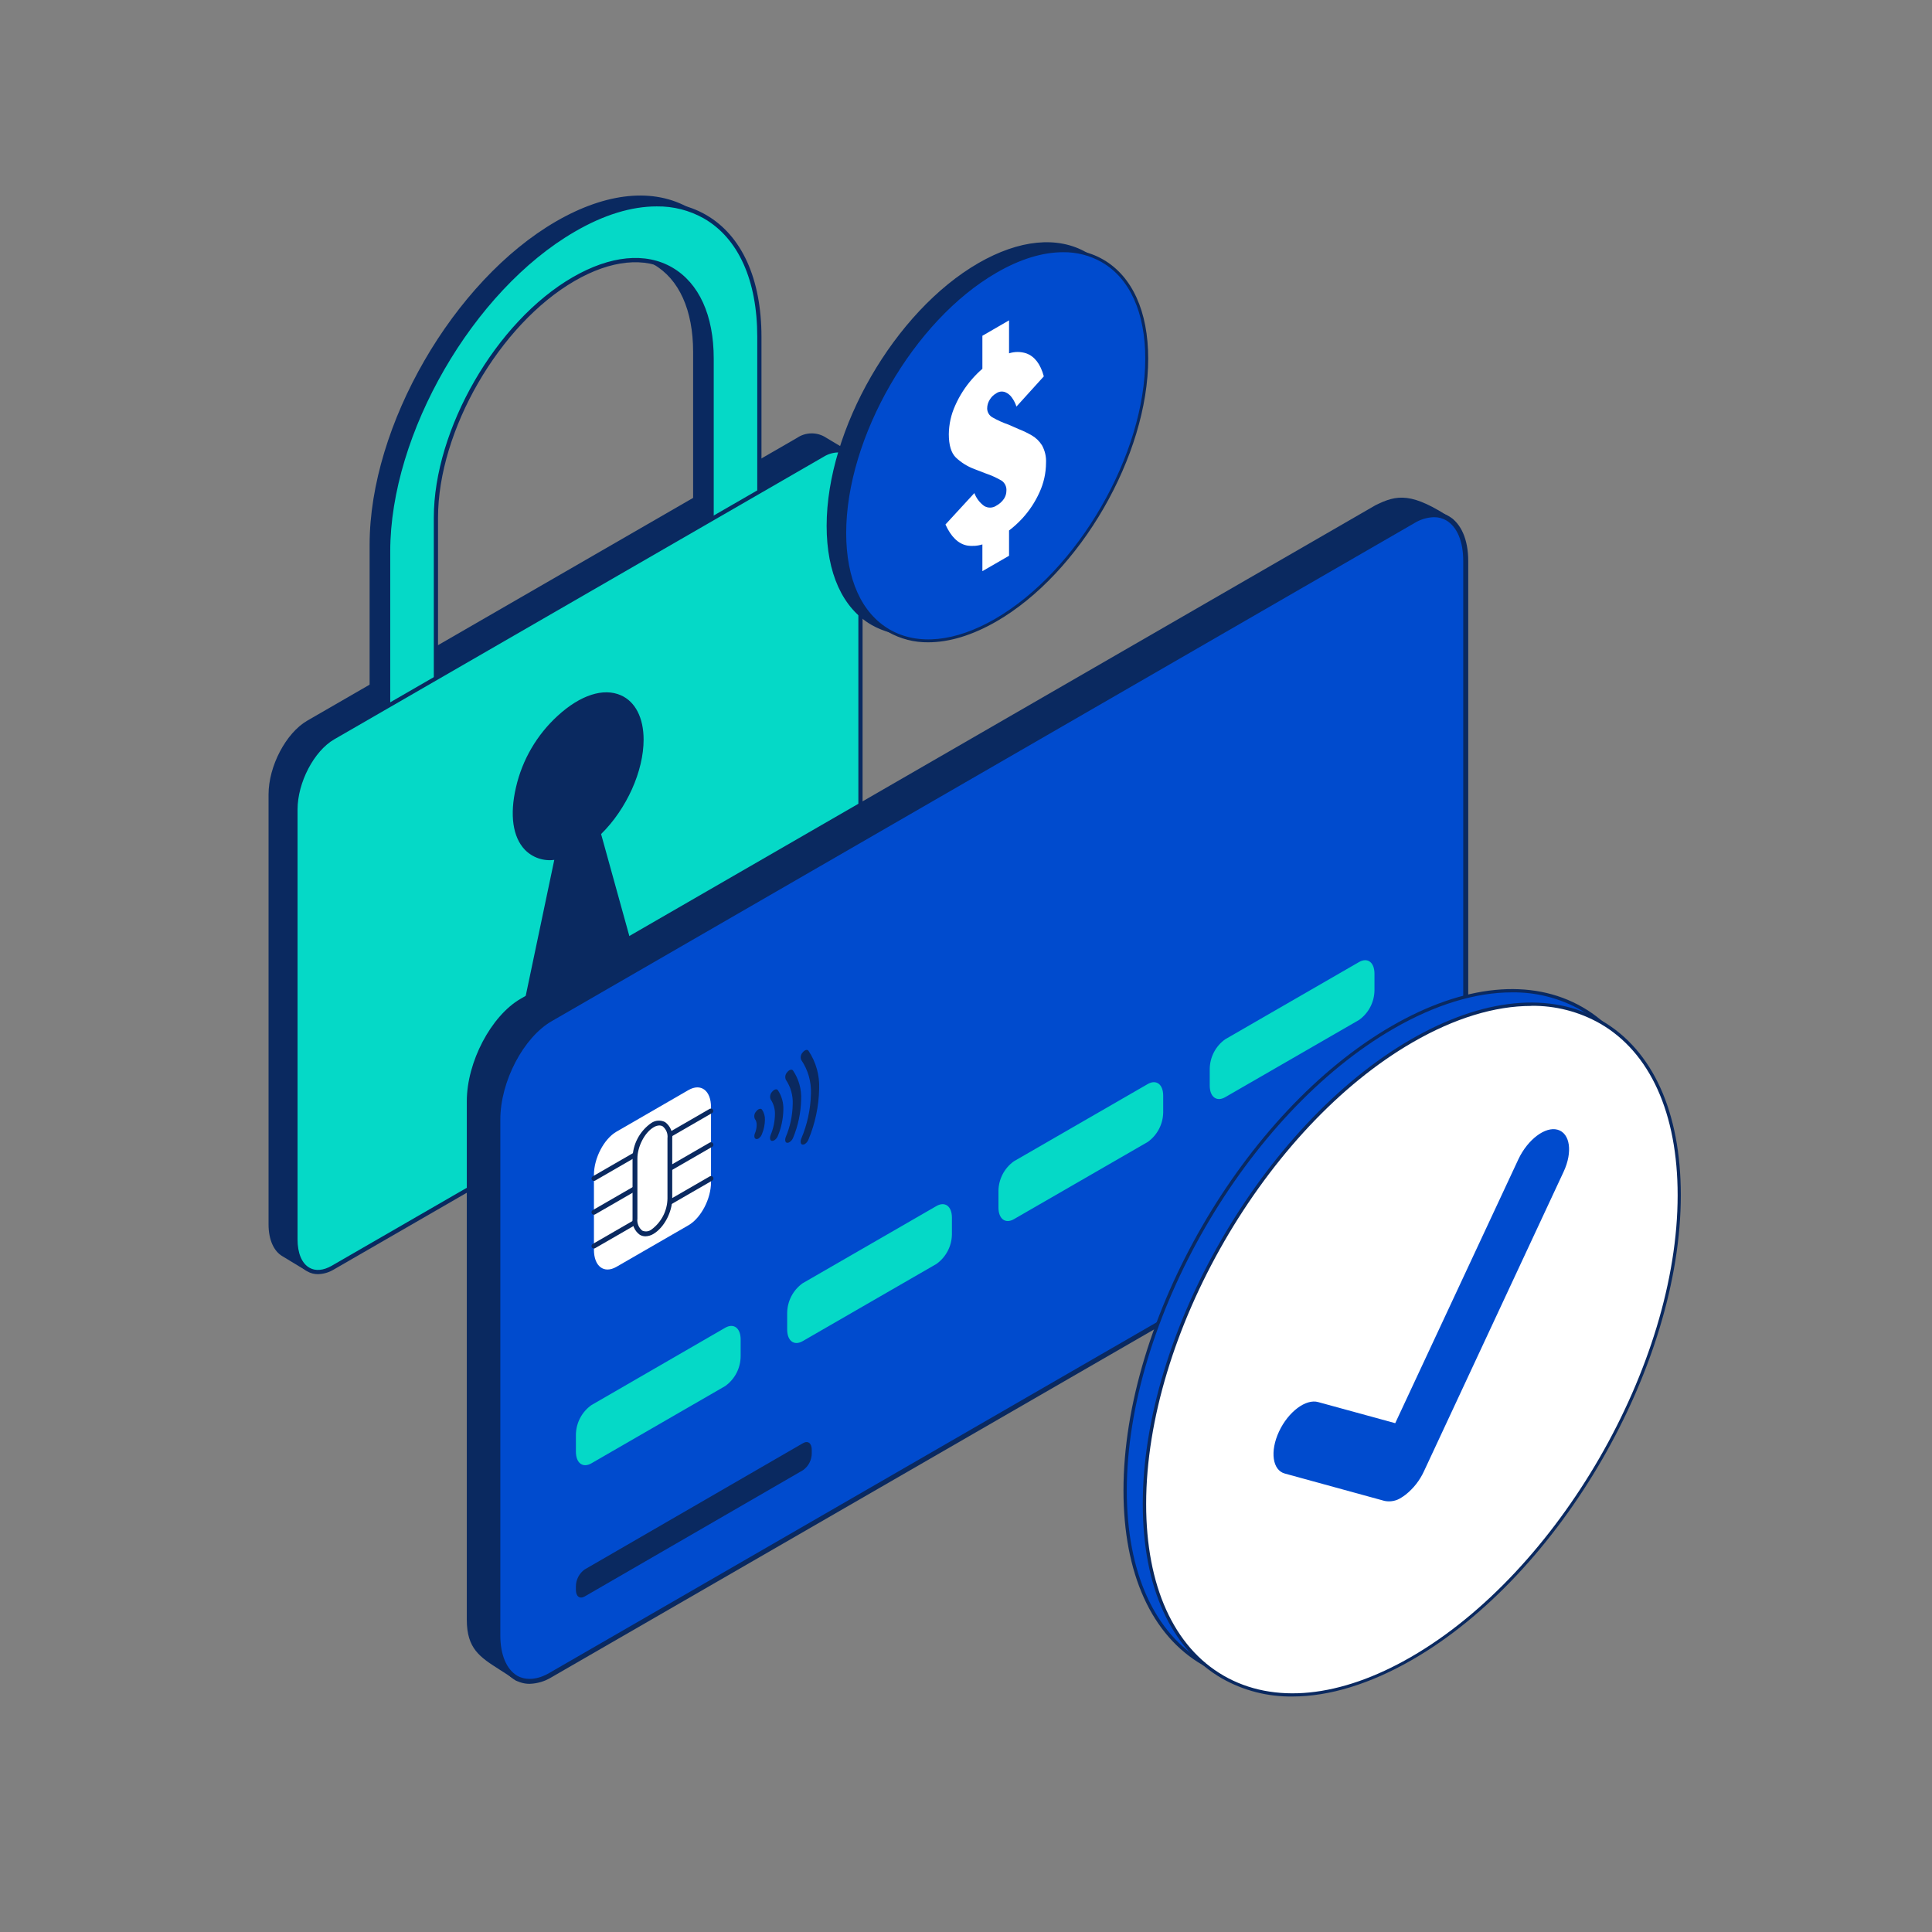 <svg width="387" height="387" viewBox="0 0 387 387" fill="none" xmlns="http://www.w3.org/2000/svg">
<rect x="0" y="0" width="387" height="387" fill="#808080" stroke="none"/>
<path d="M169.665 90.662L165.273 88.04C164.467 87.503 163.518 87.221 162.549 87.23C161.581 87.239 160.638 87.539 159.842 88.091L61.763 144.719C57.597 147.131 54.174 153.59 54.174 159.146V245.252C54.174 248.271 55.186 250.388 56.779 251.297L61.45 254.122L169.665 90.662Z" fill="#0A2960"/>
<path d="M61.491 254.544C61.414 254.546 61.338 254.525 61.272 254.484L56.601 251.652C54.822 250.64 53.793 248.28 53.793 245.252V159.146C53.793 153.463 57.276 146.828 61.55 144.356L159.63 87.728C160.488 87.139 161.502 86.82 162.543 86.809C163.583 86.799 164.603 87.098 165.473 87.669L169.875 90.3C169.923 90.33 169.965 90.369 169.999 90.416C170.031 90.462 170.056 90.515 170.067 90.571C170.08 90.626 170.081 90.684 170.071 90.74C170.062 90.797 170.04 90.85 170.009 90.898L61.837 254.358C61.799 254.416 61.748 254.463 61.688 254.495C61.627 254.527 61.56 254.544 61.491 254.544ZM162.606 87.652C161.702 87.702 160.829 87.993 160.076 88.495L61.997 145.116C57.95 147.451 54.661 153.757 54.661 159.179V245.285C54.661 248.027 55.505 250.101 57.056 250.96L61.382 253.583L169.091 90.848L165.077 88.445C164.337 87.968 163.485 87.695 162.606 87.652Z" fill="#0A2960"/>
<path d="M148.829 99.887V66.159C148.829 42.449 132.177 32.837 111.645 44.692C91.113 56.547 74.469 85.384 74.469 109.094V142.822L84.031 137.298V102.383C84.031 84.777 96.392 63.36 111.645 54.557C126.898 45.754 139.259 52.871 139.259 70.502V105.418L148.829 99.887Z" fill="#0A2960"/>
<path d="M74.461 143.235C74.388 143.235 74.315 143.218 74.25 143.185C74.186 143.146 74.133 143.091 74.096 143.026C74.059 142.961 74.04 142.888 74.039 142.813V109.086C74.039 85.275 90.819 56.227 111.434 44.321C121.502 38.512 130.988 37.576 138.147 41.716C145.305 45.856 149.251 54.524 149.251 66.168V99.896C149.251 99.969 149.231 100.041 149.195 100.105C149.157 100.169 149.104 100.221 149.04 100.258L139.471 105.781C139.407 105.818 139.334 105.837 139.26 105.837C139.186 105.837 139.113 105.818 139.049 105.781C138.985 105.744 138.932 105.692 138.895 105.628C138.858 105.564 138.839 105.492 138.839 105.419V70.502C138.839 62.138 136.038 55.923 130.963 52.989C125.887 50.055 119.099 50.746 111.856 54.92C96.746 63.647 84.453 84.938 84.453 102.383V137.3C84.454 137.375 84.434 137.448 84.397 137.514C84.36 137.579 84.307 137.633 84.242 137.67L74.671 143.193C74.606 143.225 74.533 143.239 74.461 143.235ZM128.248 40.013C123.188 40.013 117.649 41.699 111.856 45.072C91.468 56.876 74.882 85.545 74.882 109.103V142.105L83.609 137.047V102.375C83.609 84.668 96.097 63.04 111.434 54.187C118.947 49.844 126.03 49.127 131.384 52.247C136.738 55.367 139.681 61.817 139.681 70.494V104.677L148.408 99.618V66.151C148.408 54.844 144.614 46.421 137.725 42.449C134.839 40.809 131.567 39.968 128.248 40.013Z" fill="#0A2960"/>
<path d="M152.109 101.219V67.492C152.109 43.781 135.464 34.169 114.933 46.024C94.401 57.88 77.748 86.716 77.748 110.427V144.154L87.318 138.631V103.715C87.318 86.109 99.679 64.693 114.933 55.89C130.186 47.087 142.546 54.203 142.546 71.834V106.751L152.109 101.219Z" fill="#05D9C7"/>
<path d="M77.748 144.568C77.675 144.566 77.603 144.549 77.537 144.517C77.473 144.479 77.42 144.423 77.383 144.359C77.347 144.294 77.327 144.22 77.326 144.146V110.418C77.326 86.607 94.106 57.559 114.721 45.653C124.789 39.844 134.275 38.908 141.434 43.048C148.592 47.188 152.531 55.856 152.531 67.5V101.228C152.53 101.301 152.51 101.373 152.473 101.437C152.436 101.501 152.384 101.554 152.319 101.59L142.758 107.113C142.693 107.15 142.621 107.17 142.547 107.17C142.473 107.17 142.4 107.15 142.336 107.113C142.271 107.078 142.217 107.025 142.18 106.961C142.143 106.897 142.124 106.824 142.125 106.751V71.834C142.125 63.47 139.326 57.256 134.25 54.321C129.174 51.387 122.378 52.078 115.143 56.252C100.033 64.979 87.74 86.27 87.74 103.715V138.631C87.74 138.706 87.721 138.778 87.684 138.841C87.647 138.906 87.593 138.957 87.529 138.993L77.959 144.525C77.893 144.556 77.82 144.57 77.748 144.568ZM131.535 41.345C126.476 41.345 120.936 43.031 115.143 46.404C94.755 58.208 78.169 86.877 78.169 110.444V143.447L86.896 138.387V103.715C86.896 86.008 99.376 64.38 114.721 55.527C122.234 51.185 129.317 50.468 134.672 53.588C140.025 56.708 142.968 63.158 142.968 71.834V106.017L151.687 100.958V67.467C151.687 56.16 147.901 47.736 141.012 43.765C138.124 42.131 134.853 41.295 131.535 41.345Z" fill="#0A2960"/>
<path d="M164.901 197.19L66.652 253.912C62.529 256.289 59.182 253.767 59.182 248.271V162.189C59.182 156.624 62.554 150.166 66.77 147.763L164.849 91.134C169.015 88.731 172.438 91.286 172.438 96.843V182.949C172.362 188.421 169.024 194.812 164.901 197.19Z" fill="#05D9C7"/>
<path d="M63.684 255.227C62.939 255.233 62.206 255.041 61.559 254.671C59.78 253.65 58.76 251.297 58.76 248.271V162.189C58.76 156.507 62.242 149.871 66.526 147.401L164.605 90.772C166.553 89.642 168.458 89.499 169.968 90.376C171.756 91.404 172.784 93.748 172.784 96.843V182.949C172.784 188.574 169.343 195.133 165.111 197.578L66.863 254.299C65.903 254.881 64.806 255.201 63.684 255.227ZM167.817 90.629C166.83 90.663 165.868 90.954 165.027 91.472L66.947 148.1C62.9 150.436 59.603 156.743 59.603 162.165V248.271C59.603 251.003 60.446 253.068 61.981 253.937C63.195 254.645 64.78 254.502 66.441 253.55L164.689 196.828C168.685 194.518 171.94 188.278 171.94 182.923V96.817C171.94 94.052 171.098 91.961 169.546 91.075C169.018 90.778 168.423 90.624 167.817 90.629Z" fill="#0A2960"/>
<path d="M128.458 148.193C128.458 138.681 120.599 135.824 111.965 143.716C107.857 147.473 104.982 152.384 103.718 157.806C101.492 167.384 105.464 172.78 111.56 171.743L104.309 206.314C104.201 206.814 104.241 207.336 104.425 207.814C104.608 208.292 104.926 208.706 105.341 209.006C105.756 209.306 106.249 209.479 106.76 209.505C107.271 209.53 107.779 209.406 108.221 209.146L126.577 198.557C127.083 198.26 127.476 197.806 127.697 197.263C127.918 196.72 127.954 196.12 127.8 195.555L119.891 167.012C124.866 162.131 128.458 154.601 128.458 148.193Z" fill="#0A2960"/>
<path d="M106.898 209.897C106.442 209.894 105.993 209.79 105.583 209.593C105.172 209.395 104.81 209.109 104.523 208.755C104.236 208.401 104.031 207.988 103.923 207.546C103.814 207.103 103.805 206.643 103.896 206.196L111.029 172.241C109.955 172.387 108.86 172.278 107.835 171.923C106.81 171.57 105.882 170.979 105.127 170.2C102.707 167.67 102.075 163.194 103.357 157.705C104.621 152.187 107.539 147.187 111.721 143.371C116.257 139.222 120.869 137.729 124.369 139.272C127.261 140.545 128.922 143.783 128.922 148.159C128.922 154.441 125.549 162.014 120.406 167.072L128.247 195.378C128.43 196.032 128.39 196.728 128.134 197.357C127.877 197.986 127.419 198.512 126.831 198.852L108.475 209.451C107.999 209.739 107.454 209.893 106.898 209.897ZM111.561 171.322C111.675 171.322 111.784 171.367 111.864 171.449C111.914 171.496 111.951 171.557 111.97 171.623C111.989 171.69 111.99 171.761 111.974 171.828L104.722 206.399C104.636 206.818 104.673 207.254 104.829 207.653C104.984 208.052 105.252 208.398 105.599 208.65C105.946 208.9 106.358 209.046 106.786 209.068C107.214 209.091 107.639 208.989 108.011 208.776L126.367 198.178C126.796 197.931 127.13 197.548 127.317 197.09C127.503 196.631 127.531 196.124 127.396 195.648L119.478 167.098C119.459 167.024 119.46 166.948 119.481 166.875C119.501 166.802 119.541 166.737 119.596 166.685C124.655 161.769 128.028 154.341 128.028 148.202C128.028 144.179 126.553 141.22 123.981 140.082C120.844 138.7 116.46 140.183 112.244 144.036C108.191 147.728 105.359 152.566 104.124 157.906C102.935 163.033 103.5 167.3 105.692 169.627C106.433 170.38 107.355 170.93 108.369 171.226C109.383 171.52 110.456 171.55 111.485 171.313L111.561 171.322Z" fill="#0A2960"/>
<path d="M277.316 235.969L103.645 336.2C97.952 332.103 93.991 331.411 93.991 324.405V220.613C93.991 212.828 98.711 203.846 104.52 200.489L275.759 101.65C280.002 99.519 282.853 99.149 290.852 104.443V219.026C290.813 226.773 283.135 232.611 277.316 235.969Z" fill="#0A2960"/>
<path d="M103.645 336.725C103.544 336.724 103.446 336.694 103.363 336.637C102.195 335.8 101.085 335.089 100.093 334.457C96.132 331.936 93.505 330.263 93.505 324.444V220.613C93.505 212.711 98.371 203.496 104.277 200.07L275.477 101.231C279.885 99.013 282.844 98.575 291.047 104.034C291.115 104.078 291.172 104.138 291.211 104.21C291.249 104.281 291.27 104.361 291.27 104.443V219.027C291.27 226.812 283.797 232.777 277.53 236.387L103.859 336.618C103.799 336.673 103.725 336.711 103.645 336.725ZM280.751 100.657C279.036 100.726 277.365 101.217 275.886 102.088L104.764 200.907C99.091 204.186 94.478 213.023 94.478 220.613V324.444C94.478 329.728 96.794 331.197 100.618 333.639C101.592 334.224 102.565 334.885 103.674 335.663L277.072 235.55C283.116 232.057 290.327 226.354 290.327 219.007V104.696C285.851 101.757 283.097 100.657 280.771 100.657H280.751Z" fill="#0A2960"/>
<path d="M283.056 235.793L110.261 335.537C104.422 338.895 99.731 335.333 99.731 327.577V224.252C99.731 216.467 104.441 207.495 110.261 204.137L283.056 104.423C288.894 101.066 293.585 104.627 293.585 112.383V215.709C293.585 223.405 288.866 232.417 283.056 235.793Z" fill="#004BCE"/>
<path d="M106.077 337.289C105.053 337.29 104.046 337.022 103.158 336.511C100.686 335.089 99.266 331.83 99.266 327.578V224.253C99.266 216.36 104.131 207.145 110.038 203.711L282.834 103.947C285.519 102.399 288.137 102.205 290.21 103.392C292.671 104.822 294.102 108.082 294.102 112.335V215.66C294.102 223.552 289.237 232.767 283.33 236.193L110.505 335.956C109.172 336.782 107.645 337.241 106.077 337.289ZM287.241 103.596C285.845 103.642 284.486 104.054 283.3 104.793L110.505 204.557C104.832 207.826 100.219 216.671 100.219 224.253V327.578C100.219 331.47 101.455 334.389 103.615 335.674C105.367 336.646 107.644 336.492 110.019 335.119L282.814 235.356C288.488 232.076 293.099 223.24 293.099 215.66V112.335C293.099 108.442 291.864 105.523 289.704 104.239C288.955 103.81 288.105 103.588 287.241 103.596Z" fill="#0A2960"/>
<path d="M145.273 277.638L118.445 293.13C116.742 294.102 115.36 293.071 115.36 290.793V287.368C115.377 286.213 115.665 285.077 116.201 284.053C116.736 283.029 117.505 282.144 118.445 281.472L145.273 265.96C146.976 264.987 148.359 266.028 148.359 268.296V271.663C148.354 272.832 148.072 273.983 147.536 275.022C146.999 276.06 146.224 276.957 145.273 277.638ZM187.594 253.173L160.766 268.656C159.063 269.628 157.681 268.596 157.681 266.319V262.953C157.7 261.798 157.988 260.663 158.524 259.639C159.06 258.614 159.827 257.729 160.766 257.056L187.594 241.573C189.297 240.601 190.679 241.631 190.679 243.899V247.276C190.661 248.432 190.372 249.567 189.835 250.59C189.299 251.614 188.532 252.498 187.594 253.173ZM229.915 228.739L203.087 244.22C201.383 245.194 200.002 244.162 200.002 241.886V238.519C200.021 237.363 200.309 236.228 200.844 235.203C201.381 234.18 202.149 233.295 203.087 232.621L229.915 217.139C231.618 216.166 233 217.198 233 219.474V222.841C232.982 223.997 232.693 225.132 232.157 226.157C231.622 227.181 230.854 228.065 229.915 228.739ZM272.236 204.304L245.408 219.785C243.704 220.759 242.323 219.727 242.323 217.459V214.083C242.342 212.928 242.63 211.792 243.165 210.768C243.702 209.744 244.47 208.86 245.408 208.186L272.236 192.704C273.939 191.73 275.321 192.762 275.321 195.039V198.406C275.303 199.562 275.014 200.697 274.478 201.721C273.943 202.745 273.175 203.63 272.236 204.304Z" fill="#05D9C7"/>
<path d="M137.899 245.437L123.487 253.757C120.986 255.197 118.972 253.67 118.972 250.341V235.317C118.972 231.989 120.986 228.125 123.487 226.685L137.899 218.356C140.4 216.915 142.424 218.444 142.424 221.771V236.767C142.443 240.134 140.4 243.997 137.899 245.437Z" fill="white"/>
<path d="M118.972 250.089C118.885 250.089 118.8 250.067 118.725 250.024C118.65 249.981 118.587 249.919 118.543 249.845C118.511 249.789 118.49 249.729 118.482 249.666C118.473 249.601 118.478 249.537 118.495 249.475C118.512 249.413 118.542 249.356 118.582 249.306C118.622 249.256 118.672 249.214 118.728 249.183L142.18 235.638C142.263 235.59 142.359 235.568 142.454 235.574C142.55 235.58 142.642 235.615 142.718 235.673C142.794 235.732 142.851 235.811 142.882 235.902C142.913 235.993 142.916 236.091 142.891 236.184C142.859 236.31 142.777 236.417 142.667 236.484L119.215 250.02C119.142 250.065 119.057 250.089 118.972 250.089ZM118.972 243.316C118.885 243.316 118.801 243.293 118.725 243.25C118.65 243.208 118.588 243.147 118.544 243.072C118.481 242.96 118.465 242.827 118.499 242.703C118.534 242.58 118.616 242.474 118.729 242.411L142.18 228.864C142.292 228.802 142.425 228.786 142.549 228.82C142.673 228.855 142.779 228.938 142.842 229.05C142.876 229.104 142.896 229.165 142.905 229.228C142.914 229.291 142.91 229.356 142.895 229.418C142.878 229.48 142.85 229.538 142.811 229.588C142.771 229.638 142.723 229.681 142.667 229.712L119.215 243.248C119.142 243.293 119.058 243.316 118.972 243.316ZM118.972 236.542C118.885 236.544 118.801 236.52 118.725 236.478C118.651 236.435 118.588 236.374 118.544 236.3C118.481 236.188 118.465 236.055 118.499 235.931C118.534 235.807 118.616 235.701 118.729 235.638L142.18 222.102C142.29 222.052 142.415 222.045 142.53 222.081C142.643 222.119 142.741 222.196 142.802 222.301C142.863 222.405 142.882 222.528 142.857 222.645C142.832 222.764 142.765 222.868 142.667 222.939L119.215 236.484C119.14 236.522 119.056 236.542 118.972 236.542Z" fill="#0A2960"/>
<path d="M130.696 246.741C128.75 247.861 127.193 246.672 127.193 244.104V232.057C127.193 229.478 128.76 226.49 130.696 225.372C132.643 224.263 134.19 225.449 134.19 228.018V240.065C134.19 242.605 132.623 245.631 130.696 246.741Z" fill="white"/>
<path d="M129.304 247.645C128.904 247.65 128.51 247.547 128.165 247.343C127.659 246.979 127.257 246.488 127.001 245.919C126.745 245.35 126.643 244.724 126.706 244.103V232.057C126.718 230.66 127.065 229.286 127.716 228.05C128.369 226.814 129.306 225.752 130.452 224.953C130.855 224.674 131.326 224.51 131.813 224.478C132.302 224.446 132.79 224.546 133.226 224.768C133.725 225.137 134.118 225.63 134.37 226.199C134.621 226.767 134.719 227.391 134.656 228.009V240.055C134.656 242.819 133.012 245.893 130.919 247.15C130.434 247.455 129.877 247.626 129.304 247.645ZM132.078 225.439C131.673 225.458 131.28 225.582 130.939 225.799C129.138 226.831 127.679 229.692 127.679 232.057V244.103C127.623 244.553 127.683 245.011 127.853 245.431C128.023 245.852 128.298 246.223 128.652 246.507C128.942 246.636 129.261 246.687 129.577 246.654C129.893 246.622 130.194 246.507 130.452 246.322C131.443 245.603 132.253 244.664 132.818 243.578C133.382 242.492 133.685 241.289 133.702 240.065V228.009C133.758 227.557 133.699 227.101 133.529 226.68C133.359 226.259 133.083 225.888 132.729 225.604C132.53 225.492 132.306 225.435 132.078 225.439ZM151.949 228.057C151.82 228.142 151.665 228.179 151.511 228.164C151.112 228.116 150.985 227.6 151.229 226.996C151.444 226.481 151.559 225.929 151.569 225.371C151.595 224.923 151.464 224.479 151.199 224.116C151.095 223.865 151.065 223.591 151.115 223.324C151.166 223.057 151.293 222.812 151.482 222.617C151.871 222.102 152.396 221.946 152.64 222.267C153.055 222.884 153.259 223.617 153.223 224.359C153.203 225.312 153.005 226.253 152.64 227.133C152.514 227.507 152.271 227.831 151.949 228.057ZM155.092 228.416C154.962 228.499 154.809 228.54 154.655 228.534C154.257 228.534 154.13 227.96 154.364 227.366C154.904 226.073 155.198 224.69 155.229 223.289C155.276 222.197 154.973 221.12 154.364 220.213C154.263 219.961 154.237 219.684 154.29 219.417C154.342 219.149 154.468 218.903 154.655 218.705C155.054 218.2 155.58 218.054 155.814 218.374C156.589 219.538 156.973 220.919 156.913 222.316C156.877 224.108 156.504 225.876 155.814 227.532C155.673 227.895 155.42 228.205 155.092 228.416ZM158.128 228.797C157.998 228.882 157.844 228.923 157.689 228.913C157.291 228.913 157.164 228.339 157.407 227.735C158.276 225.666 158.746 223.451 158.79 221.207C158.873 219.456 158.388 217.725 157.407 216.272C157.302 216.022 157.273 215.747 157.323 215.48C157.374 215.214 157.501 214.968 157.689 214.773C158.079 214.268 158.604 214.113 158.848 214.433C160.009 216.152 160.579 218.201 160.473 220.273C160.419 222.915 159.867 225.522 158.848 227.96C158.699 228.306 158.448 228.598 158.128 228.797Z" fill="#0A2960"/>
<path d="M161.213 229.166C161.087 229.251 160.935 229.288 160.784 229.274C160.386 229.274 160.259 228.709 160.493 228.106C161.702 225.261 162.362 222.214 162.439 219.125C162.54 216.703 161.858 214.314 160.493 212.312C160.392 212.061 160.367 211.786 160.419 211.52C160.471 211.254 160.597 211.009 160.784 210.813C161.184 210.307 161.7 210.151 161.943 210.473C163.455 212.732 164.206 215.415 164.084 218.131C164.012 221.613 163.286 225.05 161.943 228.262C161.802 228.633 161.546 228.95 161.213 229.166ZM160.853 294.492L117.112 319.792C116.139 320.347 115.36 319.792 115.36 318.469V317.73C115.37 317.073 115.534 316.429 115.838 315.847C116.142 315.266 116.578 314.764 117.112 314.382L160.853 289.081C161.827 288.516 162.605 289.081 162.605 290.405V291.144C162.598 291.8 162.436 292.446 162.131 293.027C161.827 293.609 161.388 294.111 160.853 294.492Z" fill="#0A2960"/>
<path d="M316.812 289.46C337.73 253.231 337.728 214.07 316.81 201.993C295.892 189.916 261.978 209.496 241.061 245.726C220.144 281.955 220.144 321.116 241.062 333.193C261.981 345.27 295.895 325.69 316.812 289.46Z" fill="#004BCE"/>
<path d="M255.011 337.147C250.067 337.211 245.195 335.958 240.895 333.516C230.675 327.615 225.044 315.198 225.044 298.559C225.044 264.35 249.144 222.607 278.803 205.502C293.226 197.183 306.783 195.852 317.005 201.752C327.226 207.653 332.857 220.07 332.857 236.709C332.857 270.918 308.757 312.66 279.131 329.766C270.608 334.702 262.406 337.147 255.011 337.147ZM302.87 198.783C295.586 198.783 287.503 201.227 279.11 206.073C249.667 223.072 225.712 264.559 225.712 298.559C225.712 314.949 231.226 327.169 241.237 332.952C251.248 338.734 264.582 337.397 278.783 329.195C308.226 312.196 332.182 270.708 332.182 236.709C332.182 220.319 326.669 208.099 316.657 202.316C312.452 199.936 307.689 198.716 302.857 198.783H302.87Z" fill="#0A2960"/>
<path d="M320.672 292.145C341.588 255.918 341.588 216.761 320.673 204.687C299.757 192.611 265.847 212.189 244.932 248.416C224.016 284.643 224.016 323.799 244.931 335.874C265.846 347.95 299.757 328.372 320.672 292.145Z" fill="white"/>
<path d="M258.878 339.828C253.935 339.895 249.063 338.644 244.763 336.203C234.542 330.303 228.91 317.885 228.91 301.246C228.91 267.044 253.01 225.301 282.631 208.197C297.054 199.878 310.612 198.546 320.833 204.447C331.054 210.347 336.685 222.763 336.685 239.403C336.685 273.606 312.585 315.348 282.926 332.447C274.468 337.325 266.267 339.828 258.878 339.828ZM306.737 201.497C299.454 201.497 291.369 203.942 282.978 208.786C253.535 225.786 229.586 267.274 229.586 301.266C229.586 317.656 235.1 329.876 245.11 335.653C255.122 341.428 268.45 340.104 282.65 331.903C312.093 314.903 336.049 273.415 336.049 239.423C336.049 223.033 330.535 210.813 320.525 205.036C316.321 202.644 311.555 201.415 306.718 201.477L306.737 201.497Z" fill="#0A2960"/>
<path d="M280.691 299.994C280.204 300.319 279.657 300.544 279.082 300.656C278.506 300.768 277.915 300.766 277.341 300.65L257.39 295.175C254.88 294.52 254.348 290.723 256.198 286.758C258.047 282.791 261.58 280.143 264.065 280.857L279.478 285.079L304.155 232.199C306.01 228.264 309.537 225.583 312.022 226.298C314.508 227.013 315.057 230.749 313.209 234.715L285.235 294.709C284.391 296.549 283.124 298.162 281.536 299.417C281.266 299.626 280.984 299.818 280.691 299.994Z" fill="#004BCE"/>
<path d="M217.459 100.188C229.273 79.727 229.273 57.611 217.459 50.791C205.647 43.971 186.494 55.029 174.682 75.49C162.868 95.951 162.868 118.066 174.681 124.886C186.494 131.706 205.647 120.648 217.459 100.188Z" fill="#0A2960"/>
<path d="M182.617 127.249C179.805 127.284 177.035 126.571 174.588 125.185C168.783 121.832 165.584 114.785 165.584 105.345C165.584 85.993 179.218 62.378 195.982 52.702C204.151 47.996 211.863 47.226 217.661 50.584C223.461 53.943 226.667 60.978 226.667 70.418C226.667 89.77 213.033 113.385 196.276 123.061C191.458 125.843 186.811 127.249 182.617 127.249ZM209.632 49.108C205.546 49.108 200.992 50.485 196.276 53.226C179.676 62.813 166.172 86.199 166.172 105.363C166.172 114.585 169.266 121.45 174.882 124.69C180.5 127.931 187.994 127.184 195.982 122.573C212.58 112.991 226.079 89.599 226.079 70.436C226.079 61.219 222.985 54.355 217.367 51.108C215.012 49.768 212.342 49.078 209.632 49.108Z" fill="#0A2960"/>
<path d="M220.782 101.606C232.594 81.146 232.594 59.03 220.782 52.21C208.969 45.39 189.817 56.448 178.003 76.908C166.19 97.369 166.19 119.485 178.003 126.305C189.815 133.125 208.968 122.067 220.782 101.606Z" fill="#004BCE"/>
<path d="M185.941 128.661C183.131 128.698 180.362 127.986 177.919 126.596C172.107 123.243 168.913 116.197 168.913 106.762C168.913 87.405 182.547 63.789 199.305 54.114C207.482 49.408 215.187 48.643 220.992 51.996C226.797 55.349 229.997 62.395 229.997 71.83C229.997 91.187 216.363 114.803 199.6 124.479C194.788 127.255 190.141 128.661 185.941 128.661ZM212.963 50.52C208.845 50.52 204.322 51.896 199.6 54.637C183 64.219 169.501 87.605 169.501 106.774C169.501 115.991 172.596 122.855 178.213 126.096C183.829 129.337 191.323 128.59 199.305 123.979C215.904 114.397 229.409 91.011 229.409 71.842C229.409 62.625 226.314 55.761 220.698 52.52C218.343 51.178 215.673 50.487 212.963 50.52Z" fill="#0A2960"/>
<path d="M208.729 89.21C208.215 88.386 207.509 87.7 206.67 87.211C205.849 86.735 204.994 86.322 204.111 85.976L201.971 85.04C200.894 84.672 199.854 84.203 198.864 83.64C198.528 83.469 198.245 83.208 198.048 82.886C197.849 82.565 197.743 82.195 197.741 81.817C197.742 81.203 197.916 80.602 198.241 80.082C198.561 79.537 199.02 79.087 199.57 78.776C199.825 78.6 200.118 78.487 200.425 78.447C200.732 78.407 201.044 78.442 201.335 78.547C201.898 78.777 202.38 79.17 202.718 79.676C203.101 80.216 203.401 80.811 203.605 81.441L209.088 75.388C208.421 72.918 207.244 71.381 205.558 70.777C204.442 70.415 203.239 70.415 202.123 70.777V64.171L196.782 67.259V73.871C196.061 74.493 195.386 75.165 194.76 75.882C193.35 77.478 192.195 79.281 191.336 81.229C190.514 83.032 190.079 84.988 190.059 86.97C190.059 89.142 190.521 90.693 191.442 91.622C192.528 92.657 193.815 93.458 195.224 93.975L197.418 94.822C198.555 95.203 199.649 95.702 200.682 96.31C200.993 96.538 201.24 96.843 201.4 97.194C201.559 97.545 201.626 97.931 201.594 98.316C201.59 98.89 201.418 99.45 201.1 99.927C200.716 100.485 200.206 100.944 199.611 101.268C199.25 101.522 198.823 101.665 198.382 101.679C197.941 101.692 197.505 101.576 197.129 101.345C196.241 100.695 195.562 99.8 195.176 98.769L189.383 105.062C190.496 107.513 191.932 108.915 193.689 109.268C194.722 109.44 195.783 109.366 196.782 109.05V114.409L202.123 111.326V106.262C203.087 105.527 203.985 104.708 204.805 103.815C206.214 102.275 207.368 100.52 208.223 98.616C209.073 96.771 209.519 94.765 209.529 92.734C209.598 91.508 209.321 90.287 208.729 89.21Z" fill="white"/>
</svg>
